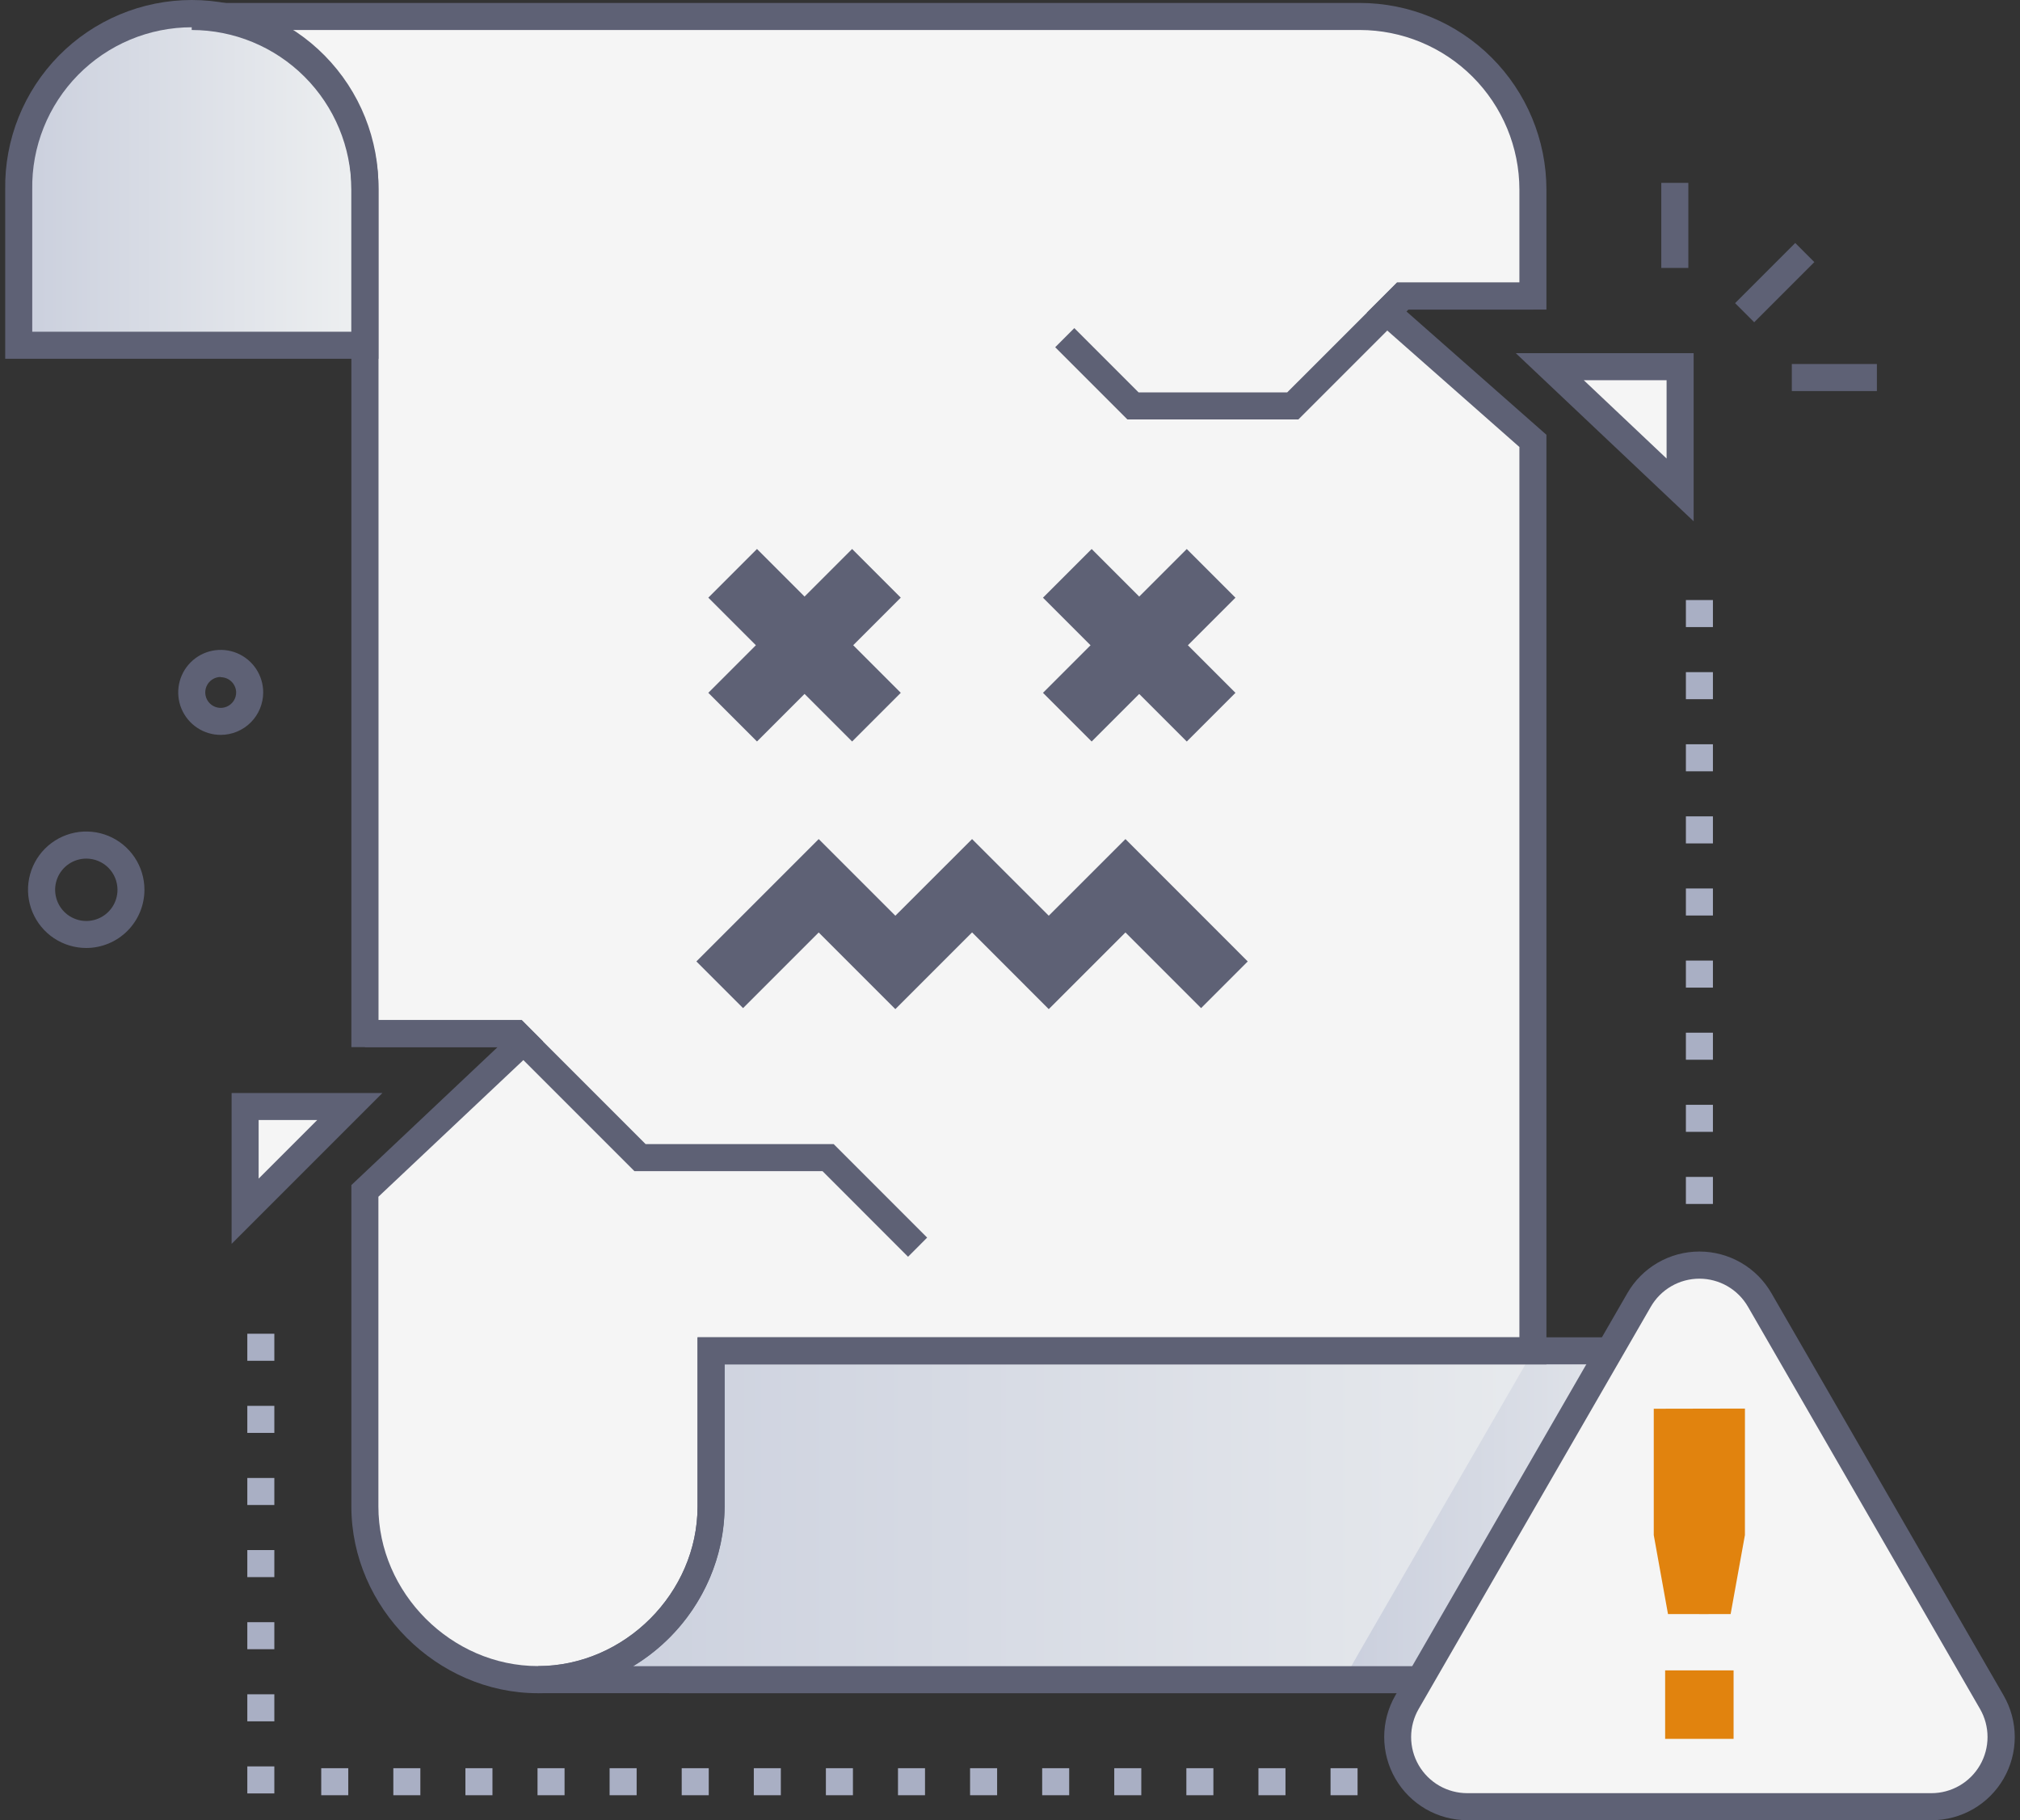 <svg width="111" height="100" viewBox="0 0 111 100" fill="none" xmlns="http://www.w3.org/2000/svg">
<rect x="0" y="0" width="111" height="100" fill="#333333" stroke="none"/>
<path d="M95.344 16.654L98.649 13.349L99.699 14.4L96.394 17.705L95.344 16.654Z" fill="#5E6175"/>
<path d="M91.289 10.046H92.775V14.72H91.289V10.046Z" fill="#5E6175"/>
<path d="M98.461 19.999H103.136V21.485H98.461V19.999Z" fill="#5E6175"/>
<path d="M97.473 74.211V82.763C97.473 84.012 97.227 85.249 96.749 86.403C96.271 87.557 95.57 88.606 94.687 89.489C93.804 90.373 92.755 91.073 91.601 91.551C90.447 92.029 89.21 92.276 87.96 92.276H29.562C32.078 92.252 34.484 91.243 36.262 89.463C38.041 87.684 39.05 85.278 39.073 82.763V74.213L97.473 74.211Z" fill="url(#paint0_linear_4228_33831)"/>
<path style="mix-blend-mode:multiply" d="M97.474 74.21V82.762C97.474 84.011 97.228 85.248 96.75 86.402C96.272 87.556 95.571 88.605 94.688 89.489C93.804 90.372 92.756 91.073 91.602 91.551C90.447 92.029 89.21 92.275 87.961 92.275H73.883C74.13 91.698 73.36 93.084 84.26 74.2L97.474 74.21Z" fill="url(#paint1_linear_4228_33831)"/>
<path d="M39.075 74.213V82.762C39.095 84.024 38.864 85.278 38.395 86.45C37.926 87.621 37.229 88.688 36.344 89.588C35.459 90.487 34.403 91.202 33.239 91.69C32.075 92.177 30.826 92.428 29.563 92.428C28.301 92.428 27.052 92.177 25.888 91.69C24.724 91.202 23.668 90.487 22.783 89.588C21.898 88.688 21.2 87.621 20.732 86.45C20.263 85.278 20.032 84.024 20.052 82.762V74.213H39.075Z" fill="url(#paint2_linear_4228_33831)"/>
<path d="M1.029 18.97H20.051V10.415C20.072 9.153 19.841 7.9 19.372 6.728C18.903 5.556 18.206 4.489 17.32 3.59C16.435 2.69 15.38 1.976 14.216 1.488C13.052 1 11.802 0.749 10.54 0.749C9.278 0.749 8.028 1 6.864 1.488C5.7 1.976 4.645 2.69 3.759 3.59C2.874 4.489 2.177 5.556 1.708 6.728C1.239 7.9 1.008 9.153 1.029 10.415V18.97Z" fill="url(#paint3_linear_4228_33831)"/>
<path d="M77.072 16.265L76.198 17.149L84.235 24.23V74.22H39.073V82.762C39.093 84.024 38.862 85.277 38.394 86.449C37.925 87.621 37.227 88.688 36.342 89.588C35.457 90.487 34.401 91.202 33.237 91.689C32.073 92.177 30.824 92.428 29.562 92.428C28.299 92.428 27.05 92.177 25.886 91.689C24.722 91.202 23.666 90.487 22.781 89.588C21.896 88.688 21.199 87.621 20.73 86.449C20.261 85.277 20.03 84.024 20.05 82.762V65.43L28.771 57.205L28.357 56.787H20.05V10.412C20.049 7.89 19.046 5.471 17.262 3.688C15.477 1.905 13.058 0.904 10.535 0.904H74.719C77.242 0.904 79.661 1.905 81.446 3.688C83.23 5.471 84.233 7.89 84.235 10.412V16.265H77.072Z" fill="#F5F5F5"/>
<path d="M29.56 93.023C24.002 93.023 19.308 88.319 19.308 82.768V65.107L27.342 57.528H19.308V10.413C19.304 8.088 18.379 5.859 16.734 4.216C15.089 2.573 12.86 1.649 10.535 1.648V0.162H74.719C77.438 0.164 80.045 1.244 81.968 3.166C83.891 5.088 84.974 7.694 84.977 10.413V17.009H77.381L77.282 17.108L84.977 23.887V74.956H39.816V82.763C39.816 88.326 35.119 93.023 29.56 93.023ZM20.793 65.748V82.763C20.793 87.516 24.809 91.532 29.56 91.532C34.312 91.532 38.33 87.516 38.33 82.763V73.47H83.492V24.558L75.113 17.174L76.765 15.523H83.492V10.413C83.489 8.088 82.563 5.859 80.918 4.216C79.274 2.573 77.044 1.649 74.719 1.648H15.849C17.358 2.559 18.607 3.845 19.474 5.381C20.342 6.916 20.799 8.649 20.8 10.413V56.042H28.672L29.843 57.218L20.793 65.748Z" fill="#5E6175"/>
<path d="M71.347 23.044H61.951L57.984 19.076L59.034 18.026L62.567 21.559H70.731L76.767 15.523H84.237V17.008H77.383L71.347 23.044Z" fill="#5E6175"/>
<path d="M92.325 26.915L85.164 20.145H92.325V26.915Z" fill="#F5F5F5"/>
<path d="M20.795 19.712H0.286V10.415C0.265 9.055 0.515 7.704 1.021 6.442C1.527 5.179 2.279 4.03 3.233 3.06C4.187 2.091 5.325 1.321 6.579 0.796C7.834 0.271 9.18 0 10.541 0C11.901 0 13.247 0.271 14.502 0.796C15.757 1.321 16.894 2.091 17.848 3.06C18.803 4.03 19.555 5.179 20.061 6.442C20.566 7.704 20.816 9.055 20.795 10.415V19.712ZM1.772 18.226H19.309V10.415C19.329 9.251 19.116 8.095 18.684 7.014C18.253 5.933 17.61 4.949 16.794 4.119C15.977 3.289 15.004 2.629 13.931 2.179C12.857 1.729 11.705 1.498 10.541 1.498C9.377 1.498 8.224 1.729 7.151 2.179C6.077 2.629 5.104 3.289 4.287 4.119C3.471 4.949 2.829 5.933 2.397 7.014C1.965 8.095 1.752 9.251 1.772 10.415V18.226Z" fill="#5E6175"/>
<path d="M29.562 93.022V91.537C34.316 91.537 38.332 87.521 38.332 82.767V73.47H98.216V82.762C98.212 85.364 97.221 87.868 95.442 89.768C93.664 91.667 91.23 92.821 88.634 92.995C88.632 93.04 91.536 93.022 29.562 93.022ZM34.794 91.537H87.96C90.287 91.534 92.516 90.609 94.161 88.963C95.805 87.318 96.729 85.088 96.73 82.762V74.955H39.818V82.762C39.8 84.532 39.328 86.268 38.449 87.804C37.57 89.34 36.311 90.625 34.794 91.537Z" fill="#5E6175"/>
<path d="M49.898 69.045L45.197 64.341H34.862L28.048 57.529H20.051V56.044H28.665L35.476 62.855H45.811L50.948 67.993L49.898 69.045Z" fill="#5E6175"/>
<path d="M13.473 66.545L19.227 60.791H13.473V66.545Z" fill="#F5F5F5"/>
<path d="M93.066 28.638L83.293 19.402H93.066V28.638ZM87.029 20.888L91.58 25.191V20.888H87.029Z" fill="#5E6175"/>
<path d="M12.727 68.337V60.048H21.016L12.727 68.337ZM14.212 61.533V64.752L17.431 61.533H14.212Z" fill="#5E6175"/>
<path d="M38.922 38.062L46.824 30.16L49.498 32.834L41.597 40.736L38.922 38.062Z" fill="#5E6175"/>
<path d="M38.922 32.835L41.597 30.16L49.498 38.062L46.824 40.737L38.922 32.835Z" fill="#5E6175"/>
<path d="M57.312 38.063L65.214 30.162L67.889 32.837L59.987 40.738L57.312 38.063Z" fill="#5E6175"/>
<path d="M57.312 32.837L59.987 30.162L67.889 38.064L65.214 40.739L57.312 32.837Z" fill="#5E6175"/>
<path d="M57.63 55.44L53.416 51.225L49.2 55.44L44.988 51.228L40.831 55.385L38.266 52.82L44.988 46.098L49.2 50.309L53.416 46.098L57.63 50.309L61.844 46.098L68.564 52.82L66.001 55.385L61.844 51.228L57.63 55.44Z" fill="#5E6175"/>
<path d="M94.126 66.144H92.641V64.658H94.126V66.144ZM94.126 62.182H92.641V60.697H94.126V62.182ZM94.126 58.221H92.641V56.735H94.126V58.221ZM94.126 54.259H92.641V52.773H94.126V54.259ZM94.126 50.297H92.641V48.812H94.126V50.297ZM94.126 46.336H92.641V44.85H94.126V46.336ZM94.126 42.374H92.641V40.889H94.126V42.374ZM94.126 38.413H92.641V36.927H94.126V38.413ZM94.126 34.451H92.641V32.966H94.126V34.451Z" fill="#A9AFC4"/>
<path d="M15.075 98.529H13.59V97.044H15.075V98.529ZM15.075 94.568H13.59V93.082H15.075V94.568ZM15.075 90.606H13.59V89.121H15.075V90.606ZM15.075 86.645H13.59V85.159H15.075V86.645ZM15.075 82.683H13.59V81.198H15.075V82.683ZM15.075 78.722H13.59V77.236H15.075V78.722ZM15.075 74.76H13.59V73.274H15.075V74.76Z" fill="#A9AFC4"/>
<path d="M74.599 98.628H73.114V97.143H74.599V98.628ZM70.638 98.628H69.152V97.143H70.638V98.628ZM66.676 98.628H65.191V97.143H66.676V98.628ZM62.715 98.628H61.229V97.143H62.715V98.628ZM58.753 98.628H57.268V97.143H58.753V98.628ZM54.792 98.628H53.306V97.143H54.792V98.628ZM50.83 98.628H49.345V97.143H50.83V98.628ZM46.869 98.628H45.383V97.143H46.869V98.628ZM42.907 98.628H41.422V97.143H42.907V98.628ZM38.946 98.628H37.46V97.143H38.946V98.628ZM34.984 98.628H33.498V97.143H34.984V98.628ZM31.023 98.628H29.537V97.143H31.023V98.628ZM27.061 98.628H25.575V97.143H27.061V98.628ZM23.099 98.628H21.614V97.143H23.099V98.628ZM19.138 98.628H17.652V97.143H19.138V98.628Z" fill="#A9AFC4"/>
<path d="M96.698 71.423L109.454 93.516C109.79 94.098 109.967 94.758 109.967 95.43C109.967 96.102 109.79 96.762 109.454 97.344C109.118 97.926 108.635 98.409 108.053 98.745C107.471 99.081 106.811 99.258 106.139 99.258H80.637C79.965 99.258 79.305 99.081 78.723 98.745C78.141 98.409 77.657 97.926 77.322 97.344C76.986 96.762 76.809 96.102 76.809 95.43C76.809 94.758 76.986 94.098 77.321 93.516L90.078 71.423C90.414 70.843 90.896 70.361 91.477 70.026C92.058 69.691 92.717 69.515 93.388 69.515C94.059 69.515 94.717 69.691 95.299 70.026C95.879 70.361 96.362 70.843 96.698 71.423Z" fill="#F5F5F5"/>
<path d="M106.139 100H80.636C79.834 100.001 79.045 99.79 78.35 99.389C77.655 98.988 77.077 98.411 76.676 97.716C76.274 97.021 76.063 96.233 76.062 95.43C76.062 94.628 76.274 93.839 76.675 93.144L89.421 71.051C89.821 70.354 90.398 69.775 91.094 69.373C91.789 68.97 92.579 68.758 93.383 68.758C94.186 68.758 94.976 68.97 95.671 69.373C96.367 69.775 96.944 70.354 97.344 71.051L110.098 93.144C110.5 93.839 110.712 94.627 110.712 95.43C110.712 96.233 110.501 97.021 110.1 97.716C109.698 98.412 109.121 98.989 108.426 99.39C107.73 99.79 106.941 100.001 106.139 100ZM90.711 71.794L77.957 93.887C77.686 94.356 77.543 94.888 77.542 95.43C77.542 95.972 77.684 96.504 77.955 96.973C78.226 97.442 78.616 97.832 79.085 98.103C79.555 98.373 80.087 98.515 80.629 98.515H106.131C106.673 98.515 107.205 98.372 107.674 98.101C108.143 97.831 108.532 97.441 108.803 96.972C109.074 96.503 109.216 95.971 109.216 95.43C109.216 94.888 109.074 94.356 108.803 93.887L96.054 71.794C95.784 71.325 95.395 70.934 94.926 70.663C94.457 70.392 93.924 70.249 93.383 70.249C92.841 70.249 92.309 70.392 91.84 70.663C91.371 70.934 90.981 71.325 90.711 71.794Z" fill="#5E6175"/>
<path d="M90.875 77.395V84.337L91.657 88.675H93.378V88.678L95.099 88.675L95.884 84.335L95.886 77.385L90.875 77.395Z" fill="#E1830E"/>
<path d="M91.5 91.769H95.261V95.531H91.5V91.769Z" fill="#E1830E"/>
<path d="M12.13 40.374C11.668 40.374 11.216 40.238 10.832 39.981C10.448 39.725 10.148 39.36 9.971 38.934C9.794 38.507 9.748 38.037 9.838 37.584C9.928 37.131 10.15 36.715 10.477 36.388C10.803 36.061 11.22 35.839 11.673 35.749C12.126 35.659 12.596 35.705 13.022 35.882C13.449 36.059 13.814 36.359 14.07 36.743C14.326 37.128 14.463 37.579 14.463 38.041C14.462 38.66 14.216 39.253 13.779 39.69C13.341 40.127 12.749 40.373 12.13 40.374ZM12.13 37.192C11.962 37.192 11.798 37.241 11.658 37.334C11.518 37.427 11.409 37.56 11.344 37.715C11.279 37.87 11.262 38.041 11.295 38.206C11.327 38.37 11.408 38.522 11.526 38.641C11.645 38.76 11.796 38.841 11.961 38.874C12.126 38.907 12.297 38.891 12.452 38.826C12.607 38.762 12.74 38.653 12.834 38.514C12.927 38.374 12.977 38.209 12.977 38.041C12.973 37.819 12.882 37.607 12.724 37.45C12.566 37.294 12.353 37.206 12.13 37.205V37.192Z" fill="#5E6175"/>
<path d="M4.743 52.081C4.11 52.081 3.491 51.895 2.964 51.544C2.437 51.193 2.027 50.693 1.784 50.109C1.541 49.524 1.477 48.88 1.6 48.26C1.723 47.639 2.028 47.068 2.475 46.62C2.923 46.173 3.493 45.868 4.114 45.744C4.734 45.621 5.378 45.684 5.963 45.926C6.548 46.169 7.047 46.579 7.399 47.106C7.75 47.632 7.937 48.251 7.937 48.884C7.936 49.731 7.6 50.543 7.001 51.143C6.402 51.742 5.59 52.079 4.743 52.081ZM4.743 47.171C4.404 47.171 4.073 47.271 3.791 47.459C3.509 47.648 3.29 47.915 3.16 48.228C3.03 48.541 2.996 48.886 3.063 49.218C3.129 49.551 3.292 49.856 3.531 50.096C3.771 50.335 4.076 50.498 4.409 50.565C4.741 50.631 5.086 50.597 5.399 50.467C5.712 50.337 5.979 50.118 6.168 49.836C6.356 49.554 6.456 49.223 6.456 48.884C6.456 48.43 6.276 47.994 5.954 47.672C5.633 47.351 5.197 47.171 4.743 47.171Z" fill="#5E6175"/>
<defs>
<linearGradient id="paint0_linear_4228_33831" x1="29.562" y1="83.246" x2="97.473" y2="83.246" gradientUnits="userSpaceOnUse">
<stop stop-color="#CACFDD"/>
<stop offset="1" stop-color="#EEF0F1"/>
</linearGradient>
<linearGradient id="paint1_linear_4228_33831" x1="73.883" y1="83.245" x2="97.474" y2="83.245" gradientUnits="userSpaceOnUse">
<stop stop-color="#CACFDD"/>
<stop offset="1" stop-color="#EEF0F1"/>
</linearGradient>
<linearGradient id="paint2_linear_4228_33831" x1="20.052" y1="83.248" x2="39.075" y2="83.248" gradientUnits="userSpaceOnUse">
<stop stop-color="#CACFDD"/>
<stop offset="1" stop-color="#EEF0F1"/>
</linearGradient>
<linearGradient id="paint3_linear_4228_33831" x1="1.029" y1="9.937" x2="20.051" y2="9.937" gradientUnits="userSpaceOnUse">
<stop stop-color="#CACFDD"/>
<stop offset="1" stop-color="#EEF0F1"/>
</linearGradient>
</defs>
</svg>
